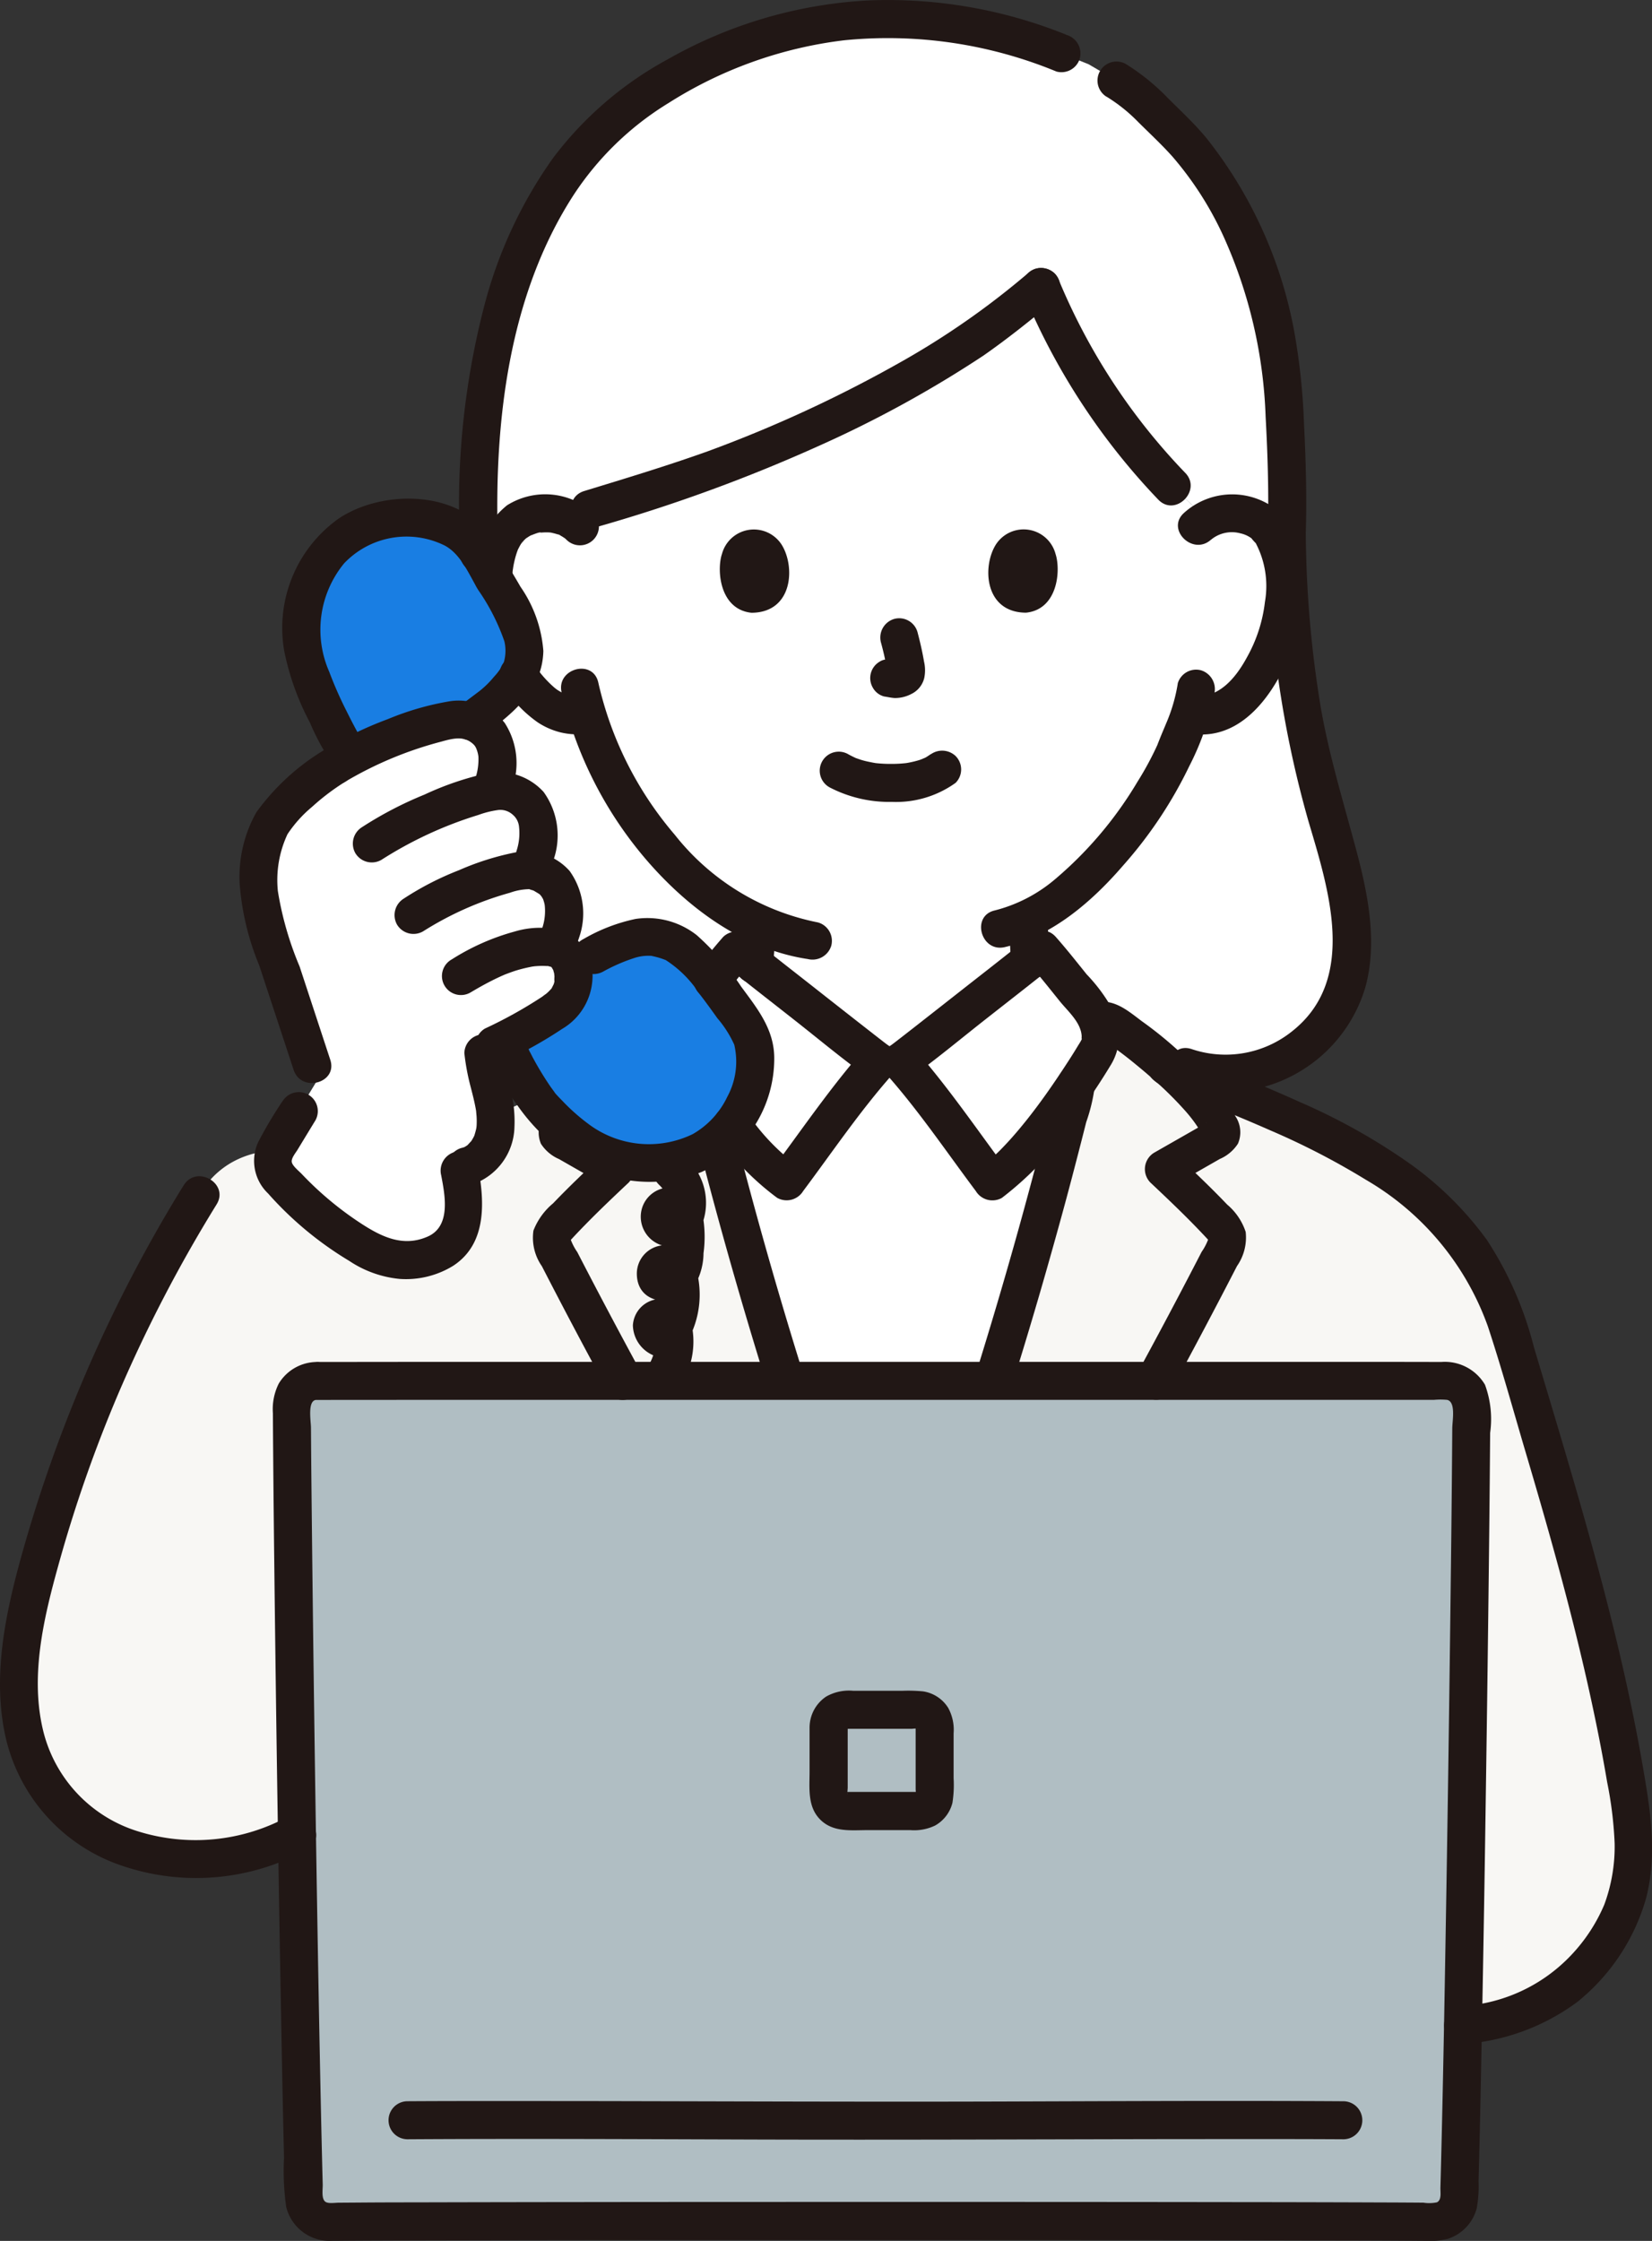 <svg xmlns="http://www.w3.org/2000/svg" width="93.769" height="127.145" viewBox="0 0 93.769 127.145"><rect x="0" y="0" width="93.769" height="127.145" fill="#333333" stroke="none"/><g transform="translate(-4.959)"><g transform="translate(6.041 1.083)"><path d="M104.42,36.222A35.334,35.334,0,0,0,113.87,49.4a2.873,2.873,0,0,1,1.436-.325,2.586,2.586,0,0,1,2.323,1.291,7.731,7.731,0,0,1,.226,5.453,8.421,8.421,0,0,1-2.472,4.009,3.071,3.071,0,0,1-2.369.684l-.164-.027c-.281.818-.631,1.546-.75,1.906-.611,1.659-4.058,7.581-8.376,9.669.015,1.128-.02,1.369.063,2.569a5.265,5.265,0,0,0,.253,1.47,3.615,3.615,0,0,0,1.076,1.57,8.5,8.5,0,0,0,1.932,1.151c-.5,2.166-1.039,4.369-1.611,6.581a21.219,21.219,0,0,1-9.507,1.9,21.124,21.124,0,0,1-9.919-2.1c-.538-2.089-1.048-4.169-1.521-6.218A9.115,9.115,0,0,0,86.8,77.668,3.618,3.618,0,0,0,87.88,76.1a5.284,5.284,0,0,0,.253-1.47c.081-1.1.049-1.395.07-2.309a17.344,17.344,0,0,1-5.659-4.609,20.947,20.947,0,0,1-3.9-7.229,3.018,3.018,0,0,1-2.5-.653,8.424,8.424,0,0,1-2.472-4.009,7.734,7.734,0,0,1,.226-5.453,2.587,2.587,0,0,1,2.323-1.291,2.935,2.935,0,0,1,1.165.2,100.929,100.929,0,0,0,13.385-4.726c7.36-3.5,9.572-4.925,13.645-8.324" transform="translate(-46.401 -21.03)" fill="#fff"/><path d="M104.957,173.919c-1.361-9.337-4.192-18.232-6.879-27.261a18.3,18.3,0,0,0-.812-2.261,13.97,13.97,0,0,0-.947-1.766l-.072-.151c-3.429-5.349-9.852-7.852-17.307-10.815-.067-.033-.134-.065-.2-.1a35.368,35.368,0,0,0-3.227-2.549.9.9,0,0,0-1.385.536c-1.7,7.361-3.86,15.138-6.174,22.245-1.814,5.57-2.411,7.46-4.731,13.186a8.439,8.439,0,0,0-.12,1.541c-2.855-6.972-3.392-8.686-5.359-14.727-2.314-7.107-4.474-14.884-6.174-22.245a.9.9,0,0,0-1.385-.536,35.348,35.348,0,0,0-3.16,2.49l-.328.14c-4.931,1.959-9.4,3.72-12.87,6.226-7.845-4.158-10.111.877-10.111.877a80.182,80.182,0,0,0-9.26,21.354c-1.062,3.942-1.755,8.4.349,11.9s6.688,5.033,10.708,4.27a14.237,14.237,0,0,0,5.444-2.358H63.087c.042,4.772.142,9.664.142,9.664s.019.915.048,2.365H93.79a13.754,13.754,0,0,0,6.188-1.4,10.677,10.677,0,0,0,3.572-3.491,10.088,10.088,0,0,0,1.409-7.138Z" transform="translate(-13.446 -72.042)" fill="#f8f7f4"/><path d="M109.1,160.119c2.32-5.726,2.917-7.616,4.731-13.186,2.01-6.173,3.9-12.851,5.48-19.323.7-1.041,1.192-1.865,1.3-2.083a2.561,2.561,0,0,0-.555-2.292c-.808-.936-1.826-2.29-2.652-3.213-.351.284-7.506,5.926-8.049,6.31h-1.26c-.542-.385-7.7-6.026-8.049-6.31-.826.924-1.844,2.278-2.652,3.213a2.558,2.558,0,0,0-.555,2.292c.109.218.605,1.042,1.3,2.081,1.574,6.473,3.468,13.152,5.478,19.325,1.814,5.57,2.411,7.46,4.731,13.186" transform="translate(-59.317 -67.178)" fill="#fff"/><path d="M129.972,165.231c4.334-7.511,9.022-15.8,12.938-23.454a1.133,1.133,0,0,0,.154-.545.989.989,0,0,0-.275-.616c-1.058-1.152-2.216-2.256-3.351-3.32l3.015-1.721a.486.486,0,0,0,.265-.268.5.5,0,0,0-.073-.329c-.951-1.96-3.889-4.4-6.115-5.96a.9.9,0,0,0-1.385.536c-1.7,7.361-3.86,15.138-6.174,22.245-1.814,5.57-2.411,7.46-4.731,13.186" transform="translate(-74.46 -72.042)" fill="#f8f7f4"/><path d="M50.184,75.747a25.7,25.7,0,0,0,1.673,3.167l.025.034A23.864,23.864,0,0,1,56.922,77a3.494,3.494,0,0,1,1.676-.112h0l.416-.185.99-.745c1.154-1.07,1.592-1.729,1.685-2.343a3.6,3.6,0,0,0-.449-2.571c-.473-1.015-1.348-2.385-1.895-3.316a5.677,5.677,0,0,0-.811-1.152,3.685,3.685,0,0,0-1.449-.844,5.992,5.992,0,0,0-5.859,1.024A6.636,6.636,0,0,0,49.2,72.838a13.822,13.822,0,0,0,.988,2.909Z" transform="translate(-33.076 -37.09)" fill="#197ee3"/><path d="M88.935,123.949a5.678,5.678,0,0,0-.732-1.2,36.957,36.957,0,0,0-2.3-2.976,3.675,3.675,0,0,0-2.178-1.392,4.091,4.091,0,0,0-2.806.475l-.977.5-1.17.784c0,.005,0,.012,0,.018a2.308,2.308,0,0,1-1.325,2.561,23.988,23.988,0,0,1-2.42,1.376l.153.667A10.712,10.712,0,0,0,79.361,130a6.839,6.839,0,0,0,6.488.578,5.838,5.838,0,0,0,2.967-3.434,6.4,6.4,0,0,0,.313-1.528,3.69,3.69,0,0,0-.194-1.666Z" transform="translate(-47.361 -66.223)" fill="#197ee3"/><path d="M59.841,103.754c.139,0,.279.009.409.018a1.444,1.444,0,0,1,1.281,1.263A2.308,2.308,0,0,1,60.2,107.6a28.553,28.553,0,0,1-3.752,2.017,15.187,15.187,0,0,0,.512,2.512,5.077,5.077,0,0,1,.1,2.363,2.11,2.11,0,0,1-1.995,1.748,9.329,9.329,0,0,1,.265,2.516,2.919,2.919,0,0,1-.984,2.053,2.966,2.966,0,0,1-.8.431,4.226,4.226,0,0,1-2.943.036,6.254,6.254,0,0,1-1.051-.535,19.953,19.953,0,0,1-4.439-3.63,1.917,1.917,0,0,1-.634-1.182,1.97,1.97,0,0,1,.391-1.042l2.152-3.541q-1.543-4.684-3.087-9.373c-.436-1.325-.306-4.251.7-5.5a13.487,13.487,0,0,1,3.437-3.019,22.209,22.209,0,0,1,5.873-2.426,3.494,3.494,0,0,1,1.676-.112,2.135,2.135,0,0,1,1.519,1.438A3.827,3.827,0,0,1,57.01,94.6l.045.337a2.184,2.184,0,0,1,.827.018,2.145,2.145,0,0,1,1.573,1.384,3.864,3.864,0,0,1-.067,2.256l-.157.827c.054.009.108.018.157.031a2.079,2.079,0,0,1,1.523,1.343,3.713,3.713,0,0,1-.063,2.188Z" transform="translate(-30.113 -51.109)" fill="#fff"/><path d="M81.382,173.954c-13.664.1-27.262.178-32.09.195a1.388,1.388,0,0,0-1.384,1.394c.028,7.844.406,34.992.695,44.971a1.39,1.39,0,0,0,1.414,1.349c4.363-.067,17.878-.026,31.365.02,13.488-.046,27-.088,31.365-.02a1.39,1.39,0,0,0,1.414-1.349c.288-9.978.667-37.126.695-44.971a1.388,1.388,0,0,0-1.384-1.394c-4.828-.017-18.426-.1-32.09-.195Z" transform="translate(-32.424 -96.877)" fill="#b0bec3"/><g transform="translate(25.61)"><path d="M71.874,89.255a3.827,3.827,0,0,1-.144,2.251l.045.337a2.184,2.184,0,0,1,.827.018,2.145,2.145,0,0,1,1.573,1.384,3.864,3.864,0,0,1-.067,2.256l-.157.827c.054.009.108.018.157.031A2.079,2.079,0,0,1,75.63,97.7a3.713,3.713,0,0,1-.063,2.188l-1.006.773c.139,0,.279.009.409.018a1.437,1.437,0,0,1,1.277,1.245l1.17-.784.977-.5a4.091,4.091,0,0,1,2.806-.475,3.681,3.681,0,0,1,2.178,1.392c.249.268.525.6.8.961.475-.591.954-1.184,1.381-1.662.074.06.45.358,1,.792,0-.013,0-.027,0-.04.081-1.1.049-1.395.07-2.309A17.343,17.343,0,0,1,80.977,94.7a20.947,20.947,0,0,1-3.9-7.229,3.018,3.018,0,0,1-2.5-.653A6.5,6.5,0,0,1,73.2,85.23a7.236,7.236,0,0,1-1.438,1.658l-.99.745-.322.143c0,.024,0,.049-.008.074a2.1,2.1,0,0,1,1.431,1.405Z" transform="translate(-70.443 -48.018)" fill="#fff"/><path d="M71.483,32.75c.061.1.12.2.178.3.184.313.4.677.635,1.058a5.5,5.5,0,0,1,.594-2.362,2.586,2.586,0,0,1,2.323-1.291,2.935,2.935,0,0,1,1.165.2,100.929,100.929,0,0,0,13.385-4.726c7.36-3.5,9.572-4.925,13.645-8.324h0a35.334,35.334,0,0,0,9.45,13.178,2.873,2.873,0,0,1,1.436-.325,2.586,2.586,0,0,1,2.323,1.291,7.731,7.731,0,0,1,.226,5.453,8.421,8.421,0,0,1-2.472,4.009,3.071,3.071,0,0,1-2.369.684l-.164-.027c-.281.818-.631,1.546-.75,1.906-.611,1.659-4.058,7.582-8.376,9.669.014,1.063-.015,1.348.051,2.38.39-.308.652-.516.712-.564.826.924,1.844,2.278,2.652,3.214a2.765,2.765,0,0,1,.474.829.882.882,0,0,1,.858.088c.235.165.479.341.726.524l.083.061c.237.176.478.359.72.549l.115.09q.358.282.714.578l.122.1c.237.2.471.4.7.606l1.022,0a7.211,7.211,0,0,0,9.022-4.577c.96-2.981-.233-6.844-1.122-9.847a57.9,57.9,0,0,1-2.219-15.817c.1-3.11-.115-6.8-.226-8.341-.384-5.352-2.793-11.328-6.26-14.65a15.754,15.754,0,0,0-3.2-2.781l-1.553-.909-1.543-.625a25.254,25.254,0,0,0-10.1-1.934A24.739,24.739,0,0,0,78.57,8.625c-4.558,4.364-7.449,12.334-7.084,23.325,0,.271,0,.534,0,.8Z" transform="translate(-71 -2.411)" fill="#fff"/></g></g><g transform="translate(-0.001 0)"><path d="M115.207,96.876a7.352,7.352,0,0,0,3.54.823,5.8,5.8,0,0,0,3.608-1.08,1.08,1.08,0,0,0,0-1.525,1.112,1.112,0,0,0-1.525,0c.365-.284-.066.027-.185.09-.1.05-.35.12-.035.027-.1.029-.2.075-.294.107a5.664,5.664,0,0,1-.823.188c.156-.026.084-.011-.03,0-.081.008-.162.015-.243.02-.195.013-.39.018-.585.016q-.262,0-.523-.019c-.08-.005-.16-.012-.24-.02-.045,0-.338-.059-.067-.006-.259-.05-.515-.095-.769-.171-.108-.032-.213-.071-.319-.107-.258-.088.2.1-.031-.011q-.2-.093-.391-.195a1.079,1.079,0,1,0-1.089,1.862h0Z" transform="translate(-63.155 -52.2)" fill="#211715"/><path d="M121.58,79.439a16.051,16.051,0,0,1,.381,1.742l-.039-.287a1.049,1.049,0,0,1,.007.24l.039-.287a.6.6,0,0,1-.027.108l.109-.257a.456.456,0,0,1-.038.07l.168-.218a.376.376,0,0,1-.057.056l.218-.168a1.129,1.129,0,0,1-.138.073l.257-.109a1,1,0,0,1-.233.068l.287-.039a.96.96,0,0,1-.218,0l.287.039c-.082-.012-.163-.031-.245-.043a.819.819,0,0,0-.43-.019.8.8,0,0,0-.4.128,1.078,1.078,0,0,0-.387,1.475,1.033,1.033,0,0,0,.644.5c.2.027.4.079.609.088a1.975,1.975,0,0,0,.918-.222,1.365,1.365,0,0,0,.745-.9,2.164,2.164,0,0,0-.009-.944c-.095-.561-.225-1.117-.369-1.668a1.079,1.079,0,0,0-1.326-.753,1.1,1.1,0,0,0-.753,1.326h0Z" transform="translate(-66.619 -42.994)" fill="#211715"/><path d="M102.082,68.284c-.291.945-.1,3.12,1.689,3.305,2.367-.014,2.493-2.643,1.7-3.879a1.874,1.874,0,0,0-3.386.575Z" transform="translate(-56.154 -36.821)" fill="#211715"/><path d="M139.715,68.283c.291.945.1,3.12-1.689,3.3-2.367-.014-2.493-2.643-1.7-3.879a1.874,1.874,0,0,1,3.386.575Z" transform="translate(-74.831 -36.82)" fill="#211715"/><path d="M106.041,118.56a6.067,6.067,0,0,0,.075-.813q.013-.235.02-.471c.008-.264.009-.527.01-.791a1.109,1.109,0,0,0-.316-.762,1.078,1.078,0,0,0-1.525,0,1.127,1.127,0,0,0-.316.762c0,.256,0,.513-.01.769-.009.333-.044.666-.053,1l.039-.287,0,.02a1.152,1.152,0,0,0,.109.831,1.078,1.078,0,0,0,1.475.387,1.065,1.065,0,0,0,.5-.644h0Z" transform="translate(-57.231 -63.552)" fill="#211715"/><path d="M146.144,85.356a9.474,9.474,0,0,1-.664,2.272c-.113.278-.235.553-.345.832-.04.1-.24.6-.1.272a17.914,17.914,0,0,1-1.174,2.189,21.885,21.885,0,0,1-4.667,5.524,8.521,8.521,0,0,1-3.443,1.784c-1.351.315-.779,2.394.573,2.08,2.7-.628,4.952-2.584,6.72-4.633a24.417,24.417,0,0,0,3.756-5.64,15.162,15.162,0,0,0,1.419-4.107,1.116,1.116,0,0,0-.753-1.326,1.086,1.086,0,0,0-1.326.753h0Z" transform="translate(-74.333 -46.571)" fill="#211715"/><path d="M81.944,85.793a22.342,22.342,0,0,0,4.9,9.6c2.349,2.695,5.47,4.985,9.079,5.527a1.113,1.113,0,0,0,1.326-.753,1.086,1.086,0,0,0-.753-1.326,13.749,13.749,0,0,1-8.127-4.972,20.07,20.07,0,0,1-4.345-8.652c-.315-1.351-2.395-.779-2.08.573Z" transform="translate(-45.107 -46.504)" fill="#211715"/><path d="M74.323,84.458a7.2,7.2,0,0,0,2,2.139,4.163,4.163,0,0,0,1.266.564,4.07,4.07,0,0,0,1.7.057,1.08,1.08,0,0,0,.644-.5,1.078,1.078,0,0,0-.387-1.475,1.242,1.242,0,0,0-.831-.109l-.062.01.287-.039a2.812,2.812,0,0,1-.737,0l.287.039a3.165,3.165,0,0,1-.478-.108c-.058-.018-.115-.039-.173-.059q-.158-.062.089.04l-.11-.05a3.284,3.284,0,0,1-.362-.2c-.064-.042-.124-.092-.189-.133.283.176.07.05,0-.011a6.266,6.266,0,0,1-.667-.675c-.054-.064-.112-.127-.16-.2l.092.12c-.025-.033-.049-.066-.074-.1-.1-.131-.186-.266-.273-.4a1.079,1.079,0,1,0-1.862,1.089h0Z" transform="translate(-40.846 -45.615)" fill="#211715"/><path d="M73.093,67.156c.006-.1.013-.208.022-.311,0-.032.033-.321.015-.162s.028-.168.034-.2c.015-.083.032-.166.051-.248q.054-.239.129-.471c.024-.075.053-.147.079-.221.08-.225-.092.169.011-.019.054-.1.1-.2.163-.293.023-.036.048-.072.072-.108.06-.09.151-.1-.071.089.066-.057.117-.138.18-.2.035-.034.07-.067.106-.1.184-.162-.106.065-.037.024.106-.062.2-.135.312-.191l.054-.027q.153-.071-.087.034a.915.915,0,0,0,.186-.066c.078-.025.356-.141.418-.1q-.239.028-.053.008l.082-.007q.135-.011.27-.011c.068,0,.137,0,.205.007.279.02-.191-.049.028,0a4.117,4.117,0,0,1,.422.108c.035.012.07.024.1.038.075.029.047.017-.086-.036.047-.007.156.078.2.1.067.038.129.082.194.123q.142.1-.033-.027c.04.034.08.069.118.106a1.078,1.078,0,0,0,1.525-1.525,4.07,4.07,0,0,0-4.9-.43,5.06,5.06,0,0,0-1.865,4.113,1.085,1.085,0,0,0,1.078,1.078,1.1,1.1,0,0,0,1.078-1.078h0Z" transform="translate(-39.062 -34.37)" fill="#211715"/><path d="M161.418,65a1.852,1.852,0,0,1,1.674-.366,1.66,1.66,0,0,1,.638.29c-.06-.046.344.41.2.208a5.227,5.227,0,0,1,.553,3.39,8.379,8.379,0,0,1-1.019,3.142c-.637,1.175-1.619,2.385-3.088,2.194a1.084,1.084,0,0,0-1.078,1.078,1.106,1.106,0,0,0,1.078,1.078c3.187.414,5.127-3.046,5.924-5.617.709-2.287.7-5.824-1.484-7.337a4.084,4.084,0,0,0-4.926.414c-1.038.926.492,2.447,1.525,1.525h0Z" transform="translate(-87.724 -34.373)" fill="#211715"/><path d="M138.638,116.485c0,.521.013,1.039.045,1.559a1.143,1.143,0,0,0,.316.762,1.078,1.078,0,0,0,1.525,0,1.073,1.073,0,0,0,.316-.762c-.032-.52-.045-1.038-.045-1.559a1.113,1.113,0,0,0-.316-.762,1.078,1.078,0,0,0-1.525,0,1.118,1.118,0,0,0-.316.762Z" transform="translate(-76.346 -63.552)" fill="#211715"/><path d="M106.041,118.56a6.067,6.067,0,0,0,.075-.813q.013-.235.02-.471c.008-.264.009-.527.01-.791a1.109,1.109,0,0,0-.316-.762,1.078,1.078,0,0,0-1.525,0,1.127,1.127,0,0,0-.316.762c0,.256,0,.513-.01.769-.009.333-.044.666-.053,1l.039-.287,0,.02a1.152,1.152,0,0,0,.109.831,1.078,1.078,0,0,0,1.475.387,1.065,1.065,0,0,0,.5-.644h0Z" transform="translate(-57.231 -63.552)" fill="#211715"/><path d="M138.638,116.485c0,.521.013,1.039.045,1.559a1.143,1.143,0,0,0,.316.762,1.078,1.078,0,0,0,1.525,0,1.073,1.073,0,0,0,.316-.762c-.032-.52-.045-1.038-.045-1.559a1.113,1.113,0,0,0-.316-.762,1.078,1.078,0,0,0-1.525,0,1.118,1.118,0,0,0-.316.762Z" transform="translate(-76.346 -63.552)" fill="#211715"/><path d="M164.289,66.214A60.4,60.4,0,0,0,166.6,82.485c1.133,3.829,2.814,8.974-.935,11.923a6.033,6.033,0,0,1-5.688,1.007c-1.316-.451-1.881,1.631-.573,2.08a8.329,8.329,0,0,0,10.423-5.581c.707-2.54.152-5.3-.511-7.783-.721-2.7-1.539-5.35-2.019-8.113a62.7,62.7,0,0,1-.847-9.8,1.079,1.079,0,0,0-2.157,0h0Z" transform="translate(-87.371 -35.889)" fill="#211715"/><path d="M150.188,9.726a9.264,9.264,0,0,1,1.8,1.441c.652.649,1.334,1.278,1.947,1.965a18.979,18.979,0,0,1,2.914,4.567,27.049,27.049,0,0,1,2.37,10.193c.122,2.222.189,4.45.121,6.675-.043,1.388,2.114,1.387,2.157,0,.064-2.1.006-4.2-.1-6.29a36.832,36.832,0,0,0-.554-5.227A24.9,24.9,0,0,0,155.879,12.1c-.672-.819-1.449-1.536-2.2-2.285a12.373,12.373,0,0,0-2.407-1.949,1.079,1.079,0,0,0-1.089,1.862h0Z" transform="translate(-82.421 -4.242)" fill="#211715"/><path d="M103.532,1.978A27.048,27.048,0,0,0,92.258.025a25.78,25.78,0,0,0-11.34,3.326,20.2,20.2,0,0,0-6.541,5.623,25.527,25.527,0,0,0-3.909,8.421,44.7,44.7,0,0,0-1.377,13.228c.044,1.384,2.2,1.391,2.157,0-.209-6.651.6-13.834,4.293-19.547a17.074,17.074,0,0,1,5.393-5.228,23.932,23.932,0,0,1,9.96-3.561,25.084,25.084,0,0,1,12.065,1.773,1.086,1.086,0,0,0,1.326-.753,1.1,1.1,0,0,0-.753-1.326h0Z" transform="translate(-38.031 0)" fill="#211715"/><path d="M109.1,34.149a45.608,45.608,0,0,1-6.934,4.873,74.289,74.289,0,0,1-11.227,5.219c-2.313.828-4.664,1.537-7.012,2.255-1.323.4-.759,2.487.573,2.08a91.607,91.607,0,0,0,12.858-4.693,64.965,64.965,0,0,0,9.22-5.067c1.4-.976,2.735-2.048,4.047-3.142a1.087,1.087,0,0,0,0-1.525,1.1,1.1,0,0,0-1.525,0h0Z" transform="translate(-45.802 -18.637)" fill="#211715"/><path d="M149.4,45.45a35.221,35.221,0,0,1-7.131-10.838,1.114,1.114,0,0,0-1.326-.753,1.085,1.085,0,0,0-.753,1.326,38,38,0,0,0,7.685,11.79c.97,1,2.495-.53,1.525-1.525Z" transform="translate(-77.167 -18.623)" fill="#211715"/><path d="M70.2,89.74v0a1.109,1.109,0,0,0-1.078-1.078l-.287.039a1.077,1.077,0,0,0-.476.277l-.168.218a1.076,1.076,0,0,0-.147.544v0a1.108,1.108,0,0,0,1.078,1.078l.287-.039a1.077,1.077,0,0,0,.476-.277l.169-.218a1.076,1.076,0,0,0,.147-.544Z" transform="translate(-37.472 -48.822)" fill="#211715"/><path d="M71.274,67.635c0-.266,0-.533,0-.8A1.109,1.109,0,0,0,70.2,65.757l-.287.039a1.077,1.077,0,0,0-.476.277l-.168.218a1.076,1.076,0,0,0-.147.544c0,.266,0,.533,0,.8A1.109,1.109,0,0,0,70.2,68.714l.287-.039a1.077,1.077,0,0,0,.476-.277l.168-.218a1.076,1.076,0,0,0,.147-.544Z" transform="translate(-38.061 -36.211)" fill="#211715"/><path d="M156.672,134.326a1.121,1.121,0,0,0,.771.32l-.544-.147c1.063.519,2.208.9,3.3,1.344.992.4,1.98.812,2.959,1.245A42.169,42.169,0,0,1,168.6,139.9a15.754,15.754,0,0,1,6.913,8.307c.789,2.387,1.457,4.822,2.171,7.233.731,2.469,1.445,4.943,2.106,7.431.652,2.451,1.254,4.916,1.773,7.4q.4,1.894.722,3.8a22.018,22.018,0,0,1,.425,3.478,9.477,9.477,0,0,1-.589,3.477,9.6,9.6,0,0,1-1.873,2.856,9.293,9.293,0,0,1-6.139,2.893,1.111,1.111,0,0,0-1.078,1.078,1.085,1.085,0,0,0,1.078,1.078,12.32,12.32,0,0,0,6.489-2.392,11.639,11.639,0,0,0,3.9-5.89c.643-2.5.244-4.97-.189-7.47-.471-2.714-1.058-5.408-1.72-8.081-1.307-5.282-2.9-10.485-4.459-15.7a20.093,20.093,0,0,0-2.683-6.108,19.141,19.141,0,0,0-4.308-4.272,34.8,34.8,0,0,0-6.235-3.506c-1.189-.541-2.393-1.047-3.6-1.542q-.965-.394-1.933-.78l-.9-.357a3.058,3.058,0,0,0-1.028-.349l.762.316,0,0a1.079,1.079,0,0,0-1.525,1.525h0Z" transform="translate(-86.102 -72.956)" fill="#211715"/><path d="M105.228,156.067q-2.12-6.766-3.882-13.637a1.079,1.079,0,0,0-2.08.573q1.766,6.866,3.882,13.637c.413,1.32,2.5.757,2.08-.573Z" transform="translate(-54.643 -78.012)" fill="#211715"/><path d="M78.952,140.209a1.681,1.681,0,0,0-.166,1.6,2.31,2.31,0,0,0,1.029.868q1.318.754,2.637,1.505l-.218-1.693c-.937.882-1.871,1.769-2.762,2.7a3.794,3.794,0,0,0-1.113,1.545,2.826,2.826,0,0,0,.481,2.022q1.824,3.548,3.733,7.052c.663,1.22,2.526.133,1.862-1.089q-1.651-3.035-3.242-6.1l-.345-.667a3.169,3.169,0,0,1-.39-.758.147.147,0,0,1-.047.143q.144-.157.29-.313.294-.313.594-.619c.8-.818,1.63-1.605,2.463-2.389a1.088,1.088,0,0,0-.218-1.693l-1.6-.913-.754-.431-.377-.216-.189-.108q-.208-.135.027.068l.147.544.019.036c.632-1.233-1.228-2.325-1.862-1.089h0Z" transform="translate(-43.121 -76.911)" fill="#211715"/><path d="M138.815,135.6c0-.2-.08.2-.089.238l-.129.521q-.13.522-.261,1.044-.265,1.048-.538,2.093-.562,2.153-1.159,4.3-1.169,4.2-2.471,8.361c-.416,1.328,1.666,1.9,2.08.573q1.335-4.264,2.529-8.57.6-2.144,1.156-4.3.272-1.045.536-2.093a9.765,9.765,0,0,0,.5-2.167,1.079,1.079,0,0,0-2.157,0h0Z" transform="translate(-73.854 -74.1)" fill="#211715"/><path d="M148.7,128.67c.1-.031.558.362.727.486.34.25.675.505,1,.77s.658.54.977.82a1.668,1.668,0,0,0,1.09.6l-.763-.316a20.176,20.176,0,0,1,1.659,1.656,8.266,8.266,0,0,1,.566.709c.095.136.186.275.27.417.033.056.161.4.15.194l.147-.544c.093-.176.142-.119-.067-.014-.129.064-.253.144-.377.216l-.849.485-1.6.913a1.088,1.088,0,0,0-.218,1.693c.833.784,1.663,1.572,2.463,2.389q.3.307.594.619.146.156.29.313a.146.146,0,0,1-.047-.143,3.169,3.169,0,0,1-.39.758l-.345.667q-1.59,3.067-3.242,6.1c-.663,1.22,1.2,2.309,1.862,1.089q1.906-3.505,3.733-7.052a2.835,2.835,0,0,0,.493-1.937,3.436,3.436,0,0,0-1.051-1.552c-.914-.957-1.873-1.868-2.836-2.775l-.218,1.693q1.32-.751,2.637-1.505a2.311,2.311,0,0,0,1.029-.868,1.629,1.629,0,0,0-.144-1.555,9.814,9.814,0,0,0-1.52-2.051c-.32-.35-.655-.686-1-1.011s-.7-.744-1.232-.744l.762.316a22.187,22.187,0,0,0-2.337-1.915c-.841-.636-1.666-1.354-2.792-1-1.321.411-.757,2.494.573,2.08h0Z" transform="translate(-81.157 -69.661)" fill="#211715"/><path d="M130.789,119.423c.608.687,1.175,1.408,1.75,2.121.448.555,1.182,1.182,1.239,1.946a1.342,1.342,0,0,1-.013.24c.013-.123.049-.088,0,.008-.059.115-.13.225-.2.336-.239.4-.489.788-.743,1.175-.683,1.043-1.4,2.072-2.178,3.047-.426.532-.868,1.053-1.343,1.542a7.717,7.717,0,0,1-1.144,1l1.476.387c-1.762-2.353-3.423-4.812-5.371-7.018l-.218,1.693c1.463-1.048,2.853-2.213,4.268-3.324,1.334-1.049,2.678-2.089,4-3.154a1.085,1.085,0,0,0,0-1.525,1.1,1.1,0,0,0-1.525,0c-1.29,1.041-2.6,2.056-3.906,3.081q-1.314,1.033-2.631,2.063l-.526.41-.245.19c-.026.02-.262.2-.106.083l-.228.175c-.062.047-.124.095-.188.141a1.1,1.1,0,0,0-.218,1.693c1.827,2.069,3.382,4.375,5.034,6.581a1.1,1.1,0,0,0,1.476.387,18.808,18.808,0,0,0,4.639-5.181c.524-.751,1.032-1.515,1.506-2.3a3.213,3.213,0,0,0,.21-3.087,9.6,9.6,0,0,0-1.541-2.117c-.575-.714-1.142-1.435-1.75-2.121-.922-1.042-2.442.488-1.525,1.525Z" transform="translate(-67.423 -64.733)" fill="#211715"/><path d="M99.913,129.141a15.32,15.32,0,0,0,3.483,3.6,1.1,1.1,0,0,0,1.476-.387c1.651-2.207,3.207-4.512,5.035-6.58a1.1,1.1,0,0,0-.218-1.693c-.162-.116-.318-.24-.475-.361.272.21.008.006-.048-.037l-.245-.191-.488-.381q-1.336-1.043-2.668-2.092c-1.3-1.025-2.617-2.041-3.909-3.083a1.1,1.1,0,0,0-1.525,0c-.476.542-.928,1.1-1.379,1.667a1.111,1.111,0,0,0,0,1.525,1.086,1.086,0,0,0,1.525,0c.452-.563.9-1.125,1.379-1.667h-1.525c1.322,1.067,2.666,2.106,4,3.156,1.415,1.112,2.806,2.275,4.268,3.325l-.218-1.693c-1.948,2.205-3.611,4.663-5.372,7.016l1.476-.387a12.254,12.254,0,0,1-2.709-2.83,1.115,1.115,0,0,0-1.476-.387,1.085,1.085,0,0,0-.387,1.476h0Z" transform="translate(-54.323 -64.777)" fill="#211715"/><path d="M93.5,159.065a4.619,4.619,0,0,0,.805-3.828,1.092,1.092,0,0,0-1.971-.257,1.953,1.953,0,0,1-.1.186q-.125.192.133-.1h.573q.227.063.208.246l-.147.544c-.154.359-.878-.256-.667.211a1.084,1.084,0,0,0,1.862,0,5.359,5.359,0,0,0,.419-3.765,1.089,1.089,0,0,0-1.8-.476c-.088.089-.036.073-.059.052q-.2.049.2.02-.784.554-.414.977c.268.667,1.232,1.173,1.8.476A3.67,3.67,0,0,0,95,151.278a6.927,6.927,0,0,0-.064-2.25,1.091,1.091,0,0,0-1.971-.257c-.04.063-.013.067.081.01q.912.307.3.686-.166.39-.455.143-.116-.271-.035-.009a1.09,1.09,0,0,0,1.971.257,3.419,3.419,0,0,0-.807-3.967c-1.009-.952-2.537.57-1.525,1.525.312.295.7.907.47,1.353l1.971.257a1.9,1.9,0,0,0-1.678-1.464,1.65,1.65,0,0,0-1.8,1.389,1.7,1.7,0,0,0,1.215,1.894,1.925,1.925,0,0,0,2.156-.988l-1.971-.257a4.511,4.511,0,0,1,.027,1.247c-.014.2-.035.405-.062.607-.016.115-.209.625,0,.372l1.8.476a2.011,2.011,0,0,0-1.863-1.476,1.615,1.615,0,0,0-1.544,1.661c.041,1.738,2.133,1.867,3.13.864l-1.8-.476a3.057,3.057,0,0,1-.2,2.1H94.2a1.794,1.794,0,0,0-1.644-1.1,1.589,1.589,0,0,0-1.565,1.5,1.9,1.9,0,0,0,1.317,1.757,1.706,1.706,0,0,0,1.893-1.065l-1.971-.257a2.642,2.642,0,0,1-.588,2.166c-.756,1.169,1.11,2.251,1.862,1.089h0Z" transform="translate(-50.108 -80.175)" fill="#211715"/><path d="M21.466,149.043a81.651,81.651,0,0,0-9.181,20.928c-.948,3.394-1.729,7.054-.89,10.555a10.06,10.06,0,0,0,6.146,6.977,13.052,13.052,0,0,0,10.9-.756c1.237-.63.147-2.491-1.089-1.862a10.971,10.971,0,0,1-8.488.816,7.947,7.947,0,0,1-5.342-5.572c-.807-3.125-.023-6.455.819-9.486a78.035,78.035,0,0,1,3.462-9.89,80.97,80.97,0,0,1,5.529-10.621c.732-1.184-1.133-2.268-1.862-1.089h0Z" transform="translate(-6.078 -81.796)" fill="#211715"/><path d="M46.22,94.355a13.06,13.06,0,0,0-3.959,3.6,7.465,7.465,0,0,0-.947,4.05,15.033,15.033,0,0,0,1.112,4.637l1.952,5.927c.432,1.312,2.516.75,2.08-.573L44.716,106.7a18.5,18.5,0,0,1-1.232-4.27,6.137,6.137,0,0,1,.545-3.233,7.14,7.14,0,0,1,1.392-1.55,12.962,12.962,0,0,1,1.889-1.429c1.171-.739.09-2.606-1.089-1.862h0Z" transform="translate(-22.751 -51.865)" fill="#211715"/><path d="M62.119,93.579a4.206,4.206,0,0,0-.368-3.834,3.325,3.325,0,0,0-3.093-1.238,15.918,15.918,0,0,0-3.54,1.017,20.581,20.581,0,0,0-3.509,1.689c-1.18.727-.1,2.593,1.089,1.862A21.1,21.1,0,0,1,58.156,90.8c.707-.2,1.278-.317,1.768.111a.7.7,0,0,1,.208.277,1.81,1.81,0,0,1,.123.456,3.41,3.41,0,0,1-.214,1.359,1.079,1.079,0,1,0,2.079.573h0Z" transform="translate(-28.14 -48.723)" fill="#211715"/><path d="M66.979,102.569a4.215,4.215,0,0,0-.542-3.919A3.432,3.432,0,0,0,63.1,97.622a17.016,17.016,0,0,0-3.42,1.179,21.191,21.191,0,0,0-3.542,1.844,1.1,1.1,0,0,0-.387,1.476,1.09,1.09,0,0,0,1.476.387,22.36,22.36,0,0,1,5.514-2.552,5.309,5.309,0,0,1,1.064-.271,1.044,1.044,0,0,1,.867.245,1.02,1.02,0,0,1,.372.7A3.188,3.188,0,0,1,64.9,102a1.079,1.079,0,0,0,2.08.573h0Z" transform="translate(-30.623 -53.718)" fill="#211715"/><path d="M71.336,112.467a4.142,4.142,0,0,0-.523-3.823,3.312,3.312,0,0,0-3.138-1.041,15.392,15.392,0,0,0-3.146,1,16.83,16.83,0,0,0-3.126,1.607,1.1,1.1,0,0,0-.387,1.476,1.09,1.09,0,0,0,1.476.387,18.473,18.473,0,0,1,4.938-2.194,3.389,3.389,0,0,1,1.026-.2c.166,0-.165-.071.094.009a2.144,2.144,0,0,0,.206.064c.014.006.337.2.337.2a.851.851,0,0,1,.176.225c.032.066.036.063.012-.006l.039.109a2.251,2.251,0,0,1,.078.287,3.059,3.059,0,0,1-.141,1.327,1.079,1.079,0,0,0,2.08.573h0Z" transform="translate(-33.521 -59.227)" fill="#211715"/><path d="M68.579,131.683a12.973,12.973,0,0,0,.361,1.925c.079.309.16.618.226.93.033.156.065.314.087.473-.018-.133.016.208.019.249.008.139.011.278.006.416,0,.079-.008.158-.016.237q.021-.136-.014.066c-.031.13-.066.254-.106.381q-.044.116,0,0c-.02.042-.041.083-.064.124a2.442,2.442,0,0,1-.173.274c.143-.194-.1.09-.136.124-.093.08-.091.08.006,0-.049.035-.1.066-.153.1q-.165.082.012.006a1.7,1.7,0,0,1-.174.055,1.079,1.079,0,1,0,.573,2.079,3.528,3.528,0,0,0,2.389-3.266,7.208,7.208,0,0,0-.257-2.24c-.079-.33-.168-.657-.248-.986-.042-.174-.082-.349-.117-.524a4.115,4.115,0,0,1-.066-.421,1.1,1.1,0,0,0-1.078-1.078,1.09,1.09,0,0,0-1.078,1.078h0Z" transform="translate(-37.261 -71.921)" fill="#211715"/><path d="M44.739,138.407a23.862,23.862,0,0,0-1.392,2.343,2.552,2.552,0,0,0,.566,2.9,19.655,19.655,0,0,0,4.61,3.828A6.21,6.21,0,0,0,51.38,148.5a5.112,5.112,0,0,0,3.041-.745c1.949-1.272,1.776-3.7,1.4-5.7a1.089,1.089,0,0,0-1.326-.753,1.1,1.1,0,0,0-.753,1.326c.213,1.128.562,2.878-.761,3.466-1.418.63-2.663,0-3.852-.781a18.76,18.76,0,0,1-3.31-2.773c-.138-.145-.506-.438-.557-.657s.211-.524.328-.717q.506-.835,1.015-1.668a1.079,1.079,0,0,0-1.862-1.089h0Z" transform="translate(-23.738 -75.936)" fill="#211715"/><path d="M70.413,124.726a23.791,23.791,0,0,0,3.3-1.838,3.493,3.493,0,0,0,1.723-2.824,2.761,2.761,0,0,0-1.694-2.75,5,5,0,0,0-2.705.043,13.04,13.04,0,0,0-3.582,1.583,1.079,1.079,0,1,0,1.089,1.862c.482-.287.972-.559,1.478-.8q.154-.073.311-.143l.13-.057c-.193.083-.044.019,0,0,.2-.075.4-.151.6-.216a8.57,8.57,0,0,1,1.068-.255c.119-.022-.129.016-.123.017a.72.72,0,0,0,.129-.014q.11-.01.22-.016.226-.012.452,0,.116,0,.231.013c-.271-.022.155.06,0,.008s.022.009.014.013l.032.02q.1.065-.066-.061c.019,0,.065.061.08.073.182.15-.036-.007-.009-.033,0,0,.107.174.121.2.126.212-.036-.158,0,0,.014.06.033.124.05.184.008.026.027.137.008.024-.023-.138.008.129.009.133,0,.1-.013.2,0,.3.015.134.012-.1.016-.089a.566.566,0,0,1-.03.15c-.01.041-.093.312-.039.15.049-.144-.063.1-.095.158-.125.221.1-.088-.028.044-.061.064-.119.129-.183.19s-.139.12-.208.182c.2-.177-.1.067-.154.1a25.256,25.256,0,0,1-3.223,1.789,1.084,1.084,0,0,0-.387,1.476,1.107,1.107,0,0,0,1.476.387h0Z" transform="translate(-36.848 -64.508)" fill="#211715"/><path d="M51.314,76.811c.24.295-.029-.067-.078-.148-.1-.159-.186-.322-.275-.485-.21-.385-.41-.777-.606-1.17a21.971,21.971,0,0,1-.977-2.22,5.933,5.933,0,0,1,.84-6.154,4.885,4.885,0,0,1,5.7-1.02c.944.494,1.4,1.674,1.929,2.55a11.879,11.879,0,0,1,1.47,2.891,2.347,2.347,0,0,1-.032,1.191c-.01.039-.071.185.006.008a2.327,2.327,0,0,1-.152.281,3.478,3.478,0,0,1-.412.532,5.4,5.4,0,0,1-.819.807l-.745.561a1.113,1.113,0,0,0-.387,1.476,1.086,1.086,0,0,0,1.476.387c1.612-1.214,3.228-2.524,3.277-4.7a7.357,7.357,0,0,0-1.3-3.642c-.328-.574-.674-1.136-1.014-1.7a8.853,8.853,0,0,0-1.22-1.774c-2.016-2.019-5.8-1.9-8.061-.408a7.612,7.612,0,0,0-3.111,7.541,14.943,14.943,0,0,0,1.454,4.045,13.429,13.429,0,0,0,1.515,2.684,1.086,1.086,0,0,0,1.525,0,1.1,1.1,0,0,0,0-1.525h0Z" transform="translate(-25.728 -34.667)" fill="#211715"/><path d="M47.973,171.974a2.543,2.543,0,0,0-2.128,1.226,3.235,3.235,0,0,0-.332,1.686q.005,1.121.015,2.243.024,3.047.061,6.094.09,7.835.214,15.669.118,7.586.272,15.17.033,1.531.07,3.061a14.3,14.3,0,0,0,.125,2.8,2.54,2.54,0,0,0,2.614,1.916c.281,0,.562-.005.843-.007,2.323-.015,4.647-.018,6.971-.023q5.554-.011,11.107-.013,6.523,0,13.046,0,6.488,0,12.977.005,5.358,0,10.716.015c2.106,0,4.213.006,6.32.024a4.205,4.205,0,0,0,1.356-.12,2.492,2.492,0,0,0,1.622-1.72,6.924,6.924,0,0,0,.105-1.535q.08-2.986.137-5.973.159-7.807.27-15.614.115-7.65.2-15.3.03-2.791.051-5.583a5.644,5.644,0,0,0-.293-2.731,2.647,2.647,0,0,0-2.48-1.291q-2.965-.007-5.931-.006l-10.474,0H69.2l-11.556,0q-3.923,0-7.845.005l-1.827,0a1.079,1.079,0,0,0,0,2.157c1.7-.006,3.4,0,5.095-.006l9.7,0,12.366,0H88.228l11.882,0,8.731,0,2.578,0a4.107,4.107,0,0,1,.736,0c.521.1.3,1.2.3,1.621-.027,4.129-.078,8.257-.132,12.385q-.1,7.924-.236,15.847c-.076,4.529-.157,9.057-.271,13.585q-.015.626-.033,1.252c-.008.27.081.707-.2.841a2.163,2.163,0,0,1-.765.019q-1.222-.01-2.444-.013-4.276-.016-8.551-.019-5.886-.008-11.772-.01-6.5,0-13,0-6.117,0-12.234.008-4.737.005-9.474.017-1.539,0-3.079.012l-1.016.007c-.217,0-.614.069-.77-.064-.223-.189-.129-.7-.137-.974q-.018-.636-.033-1.272-.036-1.451-.067-2.9-.075-3.465-.137-6.93-.143-7.918-.25-15.836-.094-6.834-.162-13.668-.01-1.162-.018-2.324c0-.365-.216-1.551.3-1.581,1.38-.079,1.389-2.236,0-2.157Z" transform="translate(-25.063 -94.697)" fill="#211715"/><path d="M61.172,267.476c6.591-.041,13.182-.006,19.772.014,7.984.024,15.967-.012,23.952-.024,3.152,0,6.3-.009,9.457.01a1.079,1.079,0,0,0,0-2.157c-6.441-.04-12.884-.006-19.325.014-8.064.026-16.127-.013-24.191-.025-3.221,0-6.443-.009-9.664.01a1.079,1.079,0,0,0,0,2.157h0Z" transform="translate(-33.113 -146.097)" fill="#211715"/><path d="M113.3,215.549q0,1.266,0,2.533c0,.952-.129,2,.61,2.733.717.713,1.7.6,2.625.594q1.247,0,2.494,0a2.731,2.731,0,0,0,1.4-.263,2.049,2.049,0,0,0,.98-1.286,6.526,6.526,0,0,0,.067-1.39q0-.667,0-1.334,0-.609,0-1.219a2.588,2.588,0,0,0-.309-1.447,2.035,2.035,0,0,0-1.432-.935,8.782,8.782,0,0,0-1.171-.033h-2.783a2.625,2.625,0,0,0-1.541.33,2.117,2.117,0,0,0-.939,1.717,1.086,1.086,0,0,0,1.078,1.078,1.1,1.1,0,0,0,1.078-1.078c.012-.274-.064.218.017-.035l-.044.113q.1-.15-.031.028c.071-.045.12-.056-.04.017.223-.1-.219,0,.032-.02-.3.028.111.008.186.008h3.54a1.329,1.329,0,0,1,.392,0l-.125-.011q.173.056-.036-.021c.221.091-.154-.092.028.024l-.072-.1q.086.156,0-.045c.078.245.022-.231.017.035,0,.137,0,.275,0,.412q0,.514,0,1.028,0,1.063,0,2.125a.982.982,0,0,1,0,.255l.023-.121a.94.94,0,0,1-.042.156c.047-.045.031-.208,0-.046l.071-.1q-.129.121.039-.018c-.247.065.171-.028.006.007s.271.01,0,0c-.156,0-.313,0-.47,0H115.51a.749.749,0,0,1-.233,0c.137.021.166.021.087,0s-.052-.013.074.033c-.243-.1.186.122-.029-.022q.126.178.03.028l.043.113-.024-.077c-.026-.12-.024-.106.006.042-.032-.029,0-.294,0-.343q0-.571,0-1.142,0-1.167,0-2.335a1.078,1.078,0,1,0-2.157,0Z" transform="translate(-62.388 -117.57)" fill="#211715"/><path d="M73,123.74a10.493,10.493,0,0,0,1.481,2.789,11.182,11.182,0,0,0,2.356,2.485,8.041,8.041,0,0,0,8.119,1.322,7.091,7.091,0,0,0,4.122-6.483c-.012-1.627-.962-2.791-1.879-4.035a14.878,14.878,0,0,0-2.509-2.909,4.531,4.531,0,0,0-3.483-.93,9.963,9.963,0,0,0-2.953,1.138c-1.238.628-.148,2.489,1.089,1.862a10.035,10.035,0,0,1,1.758-.772,2.548,2.548,0,0,1,.942-.136c.309,0-.2-.052.083.007.057.012.112.026.168.039a4.2,4.2,0,0,1,.631.2,6.409,6.409,0,0,1,1.92,1.93c.344.446.674.9,1,1.36a6.225,6.225,0,0,1,.963,1.508,4.182,4.182,0,0,1-.393,2.951,4.818,4.818,0,0,1-1.969,2.124,5.707,5.707,0,0,1-5.929-.589,11.346,11.346,0,0,1-1.475-1.311c-.156-.159-.312-.317-.454-.489.16.193-.166-.24-.216-.314q-.421-.616-.79-1.265c-.12-.212-.237-.425-.344-.644a1.37,1.37,0,0,1-.164-.415,1.079,1.079,0,0,0-2.08.573h0Z" transform="translate(-40.171 -63.84)" fill="#211715"/></g></g></svg>